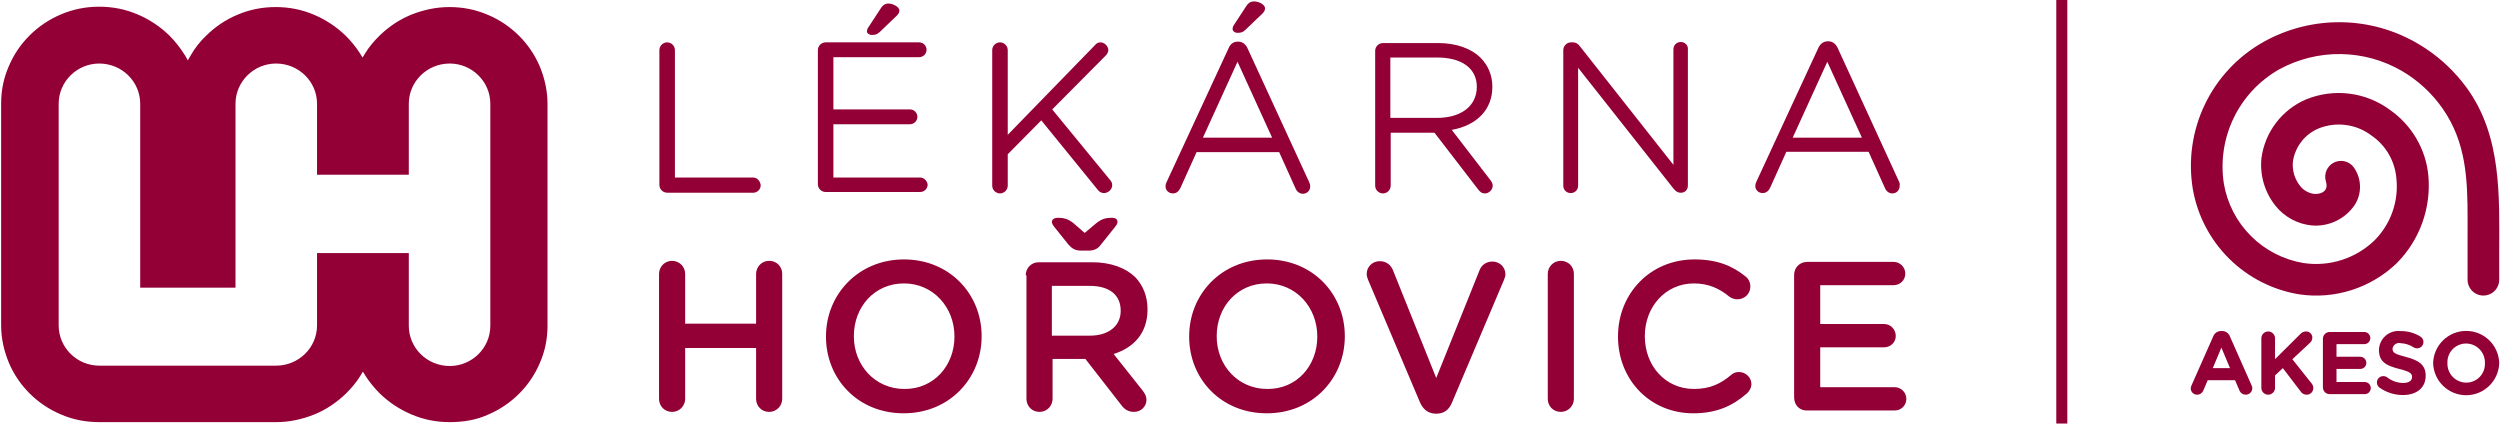 <svg width="667" height="113" viewBox="0 0 667 113" fill="none" xmlns="http://www.w3.org/2000/svg">
<g clip-path="url(#clip0_5313_16192)">
<path d="M200.973 47.366H180.068V13.372C180.068 12.242 179.127 11.3 177.997 11.3C176.867 11.3 175.925 12.242 175.925 13.372V49.344C175.925 50.474 176.867 51.415 177.997 51.415H200.973C202.009 51.415 202.951 50.568 202.951 49.438C202.857 48.308 202.009 47.366 200.973 47.366ZM232.613 9.323C233.461 9.323 234.026 9.229 234.779 8.475L239.205 4.238C239.582 3.861 239.958 3.39 239.958 2.825C239.958 1.789 238.169 0.942 237.039 0.942C236.004 0.942 235.344 1.601 234.968 2.26L231.578 7.439C231.389 7.722 231.295 8.099 231.295 8.381C231.295 8.852 231.86 9.323 232.613 9.323ZM245.514 47.366H222.349V33.147H242.784C243.819 33.147 244.761 32.3 244.761 31.169C244.761 30.134 243.913 29.192 242.784 29.192H222.349V15.255H245.232C246.268 15.255 247.209 14.408 247.209 13.278C247.209 12.242 246.362 11.3 245.232 11.3H220.278C219.148 11.3 218.206 12.242 218.206 13.372V49.155C218.206 50.285 219.148 51.227 220.278 51.227H245.514C246.55 51.227 247.492 50.38 247.492 49.249C247.398 48.308 246.55 47.366 245.514 47.366ZM280.733 29.192L295.045 14.784C295.423 14.408 295.704 13.843 295.704 13.372C295.704 12.336 294.669 11.3 293.632 11.3C293.068 11.3 292.598 11.489 292.22 11.96L268.866 35.972V13.372C268.866 12.242 267.925 11.3 266.795 11.3C265.666 11.3 264.724 12.242 264.724 13.372V49.532C264.724 50.662 265.666 51.604 266.795 51.604C267.925 51.604 268.866 50.662 268.866 49.532V41.151L277.812 32.111L292.974 50.756C293.35 51.227 293.916 51.51 294.574 51.51C295.704 51.51 296.741 50.474 296.741 49.438C296.741 48.779 296.457 48.308 296.175 48.025L280.733 29.192ZM332.807 12.807C332.241 11.677 331.394 11.112 330.357 11.112H330.264C329.134 11.112 328.287 11.677 327.816 12.807L311.243 48.59C311.053 48.967 310.96 49.344 310.96 49.72C310.96 50.756 311.808 51.604 312.936 51.604C313.785 51.604 314.444 51.133 314.915 50.191L319.247 40.586H341.282L345.613 50.191C345.99 51.133 346.744 51.698 347.591 51.698C348.72 51.698 349.568 50.85 349.568 49.72C349.568 49.344 349.474 48.967 349.286 48.59L332.807 12.807ZM339.399 36.725H320.941L330.17 16.48L339.399 36.725ZM330.17 8.758C331.016 8.758 331.583 8.664 332.336 7.91L336.762 3.673C337.137 3.296 337.515 2.825 337.515 2.26C337.515 1.13 335.725 0.377 334.595 0.377C333.466 0.377 332.9 1.036 332.524 1.601L329.133 6.78C328.945 7.063 328.852 7.439 328.852 7.722C328.852 8.287 329.416 8.758 330.17 8.758ZM387.329 34.654C394.109 33.429 398.159 29.192 398.159 23.165V23.071C398.159 20.152 397.029 17.421 395.051 15.444C392.509 12.901 388.459 11.489 383.751 11.489H368.967C367.837 11.489 366.895 12.43 366.895 13.56V49.532C366.895 50.662 367.837 51.604 368.967 51.604C370.097 51.604 371.039 50.662 371.039 49.532V35.407H382.715L394.392 50.568C394.769 51.039 395.239 51.604 396.181 51.604C397.311 51.604 398.253 50.568 398.253 49.532C398.253 49.061 398.064 48.59 397.688 48.12L387.329 34.654ZM394.015 23.165C394.015 28.25 389.872 31.452 383.374 31.452H370.944V15.35H383.469C390.06 15.35 394.015 18.269 394.015 23.165ZM448.444 11.206C447.314 11.206 446.466 12.054 446.466 13.184V43.976L421.512 12.336C420.947 11.583 420.382 11.3 419.629 11.3H419.158C418.028 11.3 417.086 12.242 417.086 13.372V49.532C417.086 50.662 417.934 51.51 419.064 51.51C420.194 51.51 421.041 50.662 421.041 49.532V18.08L446.466 50.285C446.937 50.85 447.502 51.415 448.349 51.415H448.538C449.574 51.415 450.327 50.568 450.327 49.532V13.089C450.421 12.148 449.573 11.206 448.444 11.206ZM506.639 48.402L490.254 12.713C489.689 11.583 488.841 11.018 487.805 11.018H487.711C486.581 11.018 485.733 11.583 485.168 12.713L468.595 48.496C468.407 48.873 468.313 49.249 468.313 49.626C468.313 50.662 469.16 51.51 470.29 51.51C470.949 51.51 471.703 51.227 472.268 50.097L476.599 40.492H498.54L502.872 50.097C503.249 51.039 504.002 51.604 504.849 51.604C505.979 51.604 506.827 50.756 506.827 49.626C506.921 49.249 506.827 48.779 506.639 48.402ZM496.751 36.725H478.294L487.523 16.48L496.751 36.725ZM175.831 73.074C175.831 71.19 177.338 69.59 179.315 69.59C181.199 69.59 182.799 71.096 182.799 73.074V86.351H201.727V73.074C201.727 71.19 203.233 69.59 205.211 69.59C207.188 69.59 208.695 71.096 208.695 73.074V106.409C208.695 108.292 207.188 109.893 205.211 109.893C203.233 109.893 201.727 108.386 201.727 106.409V92.849H182.799V106.409C182.799 108.292 181.293 109.893 179.315 109.893C177.338 109.893 175.831 108.386 175.831 106.409V73.074ZM220.372 89.835V89.741C220.372 78.535 229.035 69.213 241.183 69.213C253.33 69.213 261.899 78.441 261.899 89.647V89.741C261.899 100.947 253.33 110.269 241.089 110.269C228.847 110.269 220.372 101.041 220.372 89.835ZM254.648 89.835V89.741C254.648 82.019 248.999 75.616 241.183 75.616C233.273 75.616 227.811 81.925 227.811 89.647V89.741C227.811 97.463 233.461 103.772 241.277 103.772C249.093 103.866 254.648 97.557 254.648 89.835ZM273.67 73.45C273.67 71.472 275.177 69.966 277.153 69.966H291.374C296.364 69.966 300.319 71.472 302.862 73.921C304.932 76.087 306.158 79.005 306.158 82.49V82.583C306.158 88.892 302.485 92.754 297.116 94.45L304.745 104.054C305.403 104.901 305.874 105.654 305.874 106.691C305.874 108.574 304.274 109.892 302.578 109.892C300.978 109.892 299.941 109.138 299.189 108.104L289.583 95.766H280.827V106.409C280.827 108.292 279.32 109.892 277.341 109.892C275.365 109.892 273.857 108.386 273.857 106.409V73.45H273.67ZM290.807 89.553C295.799 89.553 299 86.916 299 82.961V82.867C299 78.629 295.893 76.275 290.807 76.275H280.637V89.553H290.807ZM292.408 59.608C293.916 58.384 295.045 58.1 296.646 58.1C297.587 58.1 298.154 58.478 298.154 59.23C298.154 59.701 297.777 60.172 297.494 60.55L293.728 65.258C292.974 66.292 292.033 66.859 290.432 66.859H288.36C286.758 66.859 285.912 66.2 285.064 65.258L281.298 60.55C280.92 60.079 280.637 59.608 280.637 59.23C280.637 58.478 281.391 58.1 282.239 58.1C283.84 58.1 284.97 58.384 286.477 59.608L289.395 62.15L292.408 59.608ZM317.269 89.835V89.741C317.269 78.535 325.839 69.213 338.08 69.213C350.228 69.213 358.797 78.441 358.797 89.647V89.741C358.797 100.947 350.228 110.269 337.986 110.269C325.744 110.269 317.269 101.041 317.269 89.835ZM351.452 89.835V89.741C351.452 82.019 345.802 75.616 337.986 75.616C330.076 75.616 324.614 81.925 324.614 89.647V89.741C324.614 97.463 330.264 103.772 338.08 103.772C345.99 103.866 351.452 97.557 351.452 89.835ZM378.854 107.35L365.012 74.674C364.824 74.204 364.635 73.637 364.635 73.074C364.635 71.19 366.142 69.684 368.119 69.684C369.909 69.684 371.133 70.719 371.698 72.225L383.186 100.853L394.768 72.038C395.239 70.812 396.464 69.778 398.159 69.778C400.136 69.778 401.643 71.283 401.643 73.166C401.643 73.637 401.454 74.204 401.266 74.674L387.329 107.537C386.576 109.328 385.258 110.362 383.28 110.362H382.904C380.832 110.269 379.608 109.045 378.854 107.35ZM412.943 73.074C412.943 71.19 414.449 69.59 416.427 69.59C418.404 69.59 419.911 71.096 419.911 73.074V106.409C419.911 108.292 418.404 109.893 416.427 109.893C414.449 109.893 412.943 108.386 412.943 106.409V73.074ZM431.682 89.835V89.741C431.682 78.441 440.157 69.213 452.116 69.213C458.237 69.213 462.286 71.002 465.676 73.733C466.428 74.298 466.994 75.24 466.994 76.464C466.994 78.347 465.486 79.854 463.51 79.854C462.569 79.854 461.909 79.477 461.439 79.195C458.708 76.934 455.789 75.616 451.928 75.616C444.394 75.616 438.839 81.831 438.839 89.647V89.741C438.839 97.557 444.299 103.772 451.928 103.772C456.165 103.772 458.99 102.454 461.909 100.005C462.38 99.534 463.132 99.252 463.981 99.252C465.77 99.252 467.277 100.759 467.277 102.454C467.277 103.489 466.712 104.337 466.147 104.902C462.38 108.198 458.143 110.269 451.739 110.269C440.251 110.269 431.682 101.324 431.682 89.835ZM478.671 106.032V73.356C478.671 71.379 480.178 69.872 482.155 69.872H505.226C506.048 69.879 506.834 70.209 507.415 70.79C507.997 71.371 508.326 72.157 508.334 72.98C508.334 74.769 506.921 76.087 505.226 76.087H485.639V86.445H502.684C504.379 86.445 505.791 87.858 505.791 89.647C505.791 91.342 504.379 92.66 502.684 92.66H485.639V103.301H505.509C506.33 103.308 507.117 103.638 507.698 104.219C508.279 104.8 508.609 105.587 508.616 106.409C508.616 108.198 507.204 109.516 505.509 109.516H482.155C480.178 109.61 478.671 108.104 478.671 106.032ZM119.99 112.624C116.412 112.624 113.022 111.964 109.726 110.552C106.617 109.227 103.776 107.344 101.345 104.996C99.933 103.584 98.614 101.983 97.579 100.382L96.825 99.158L96.072 100.382C95.036 102.077 93.718 103.584 92.305 104.996C89.857 107.35 87.126 109.234 83.924 110.552C80.629 111.87 77.239 112.624 73.66 112.624H26.483C22.904 112.624 19.42 111.964 16.218 110.552C13.126 109.249 10.312 107.362 7.932 104.996C5.568 102.65 3.681 99.868 2.376 96.804C1.058 93.602 0.304 90.306 0.304 86.822V27.591C0.304 24.107 0.963 20.811 2.376 17.61C3.681 14.545 5.568 11.763 7.932 9.417C10.312 7.051 13.126 5.164 16.218 3.861C19.514 2.449 22.904 1.789 26.483 1.789C30.061 1.789 33.451 2.449 36.747 3.861C39.856 5.186 42.697 7.069 45.128 9.417C46.728 11.018 48.141 12.807 49.365 14.784L50.118 16.103L50.872 14.784C52.002 12.807 53.414 11.018 55.015 9.511C57.395 7.145 60.209 5.259 63.302 3.955C66.598 2.543 69.988 1.884 73.566 1.884C77.144 1.884 80.534 2.543 83.83 3.955C86.939 5.28 89.78 7.163 92.211 9.511C93.624 10.924 94.942 12.524 95.978 14.125L96.731 15.35L97.484 14.125C98.52 12.43 99.838 10.924 101.251 9.511C103.699 7.157 106.43 5.274 109.632 3.955C112.928 2.637 116.318 1.884 119.896 1.884C123.474 1.884 126.864 2.543 130.16 3.955C133.253 5.259 136.067 7.145 138.447 9.511C140.811 11.857 142.698 14.639 144.003 17.704C145.321 20.905 146.074 24.201 146.074 27.685V86.916C146.074 90.4 145.415 93.696 144.003 96.898C142.698 99.962 140.811 102.744 138.447 105.09C136.067 107.457 133.253 109.343 130.16 110.646C127.053 112.059 123.568 112.624 119.99 112.624ZM109.067 86.916C109.067 92.849 113.963 97.651 119.99 97.651C125.923 97.651 130.819 92.849 130.819 86.916V27.685C130.819 21.753 125.923 16.95 119.99 16.95C113.963 16.95 109.067 21.753 109.067 27.685V46.613H84.584V27.685C84.584 21.753 79.687 16.95 73.66 16.95C67.728 16.95 62.831 21.753 62.831 27.685V76.746H37.406V27.685C37.406 21.753 32.509 16.95 26.483 16.95C20.55 16.95 15.653 21.753 15.653 27.685V86.822C15.653 92.754 20.55 97.557 26.483 97.557H73.66C79.687 97.557 84.584 92.754 84.584 86.822V67.518H109.067V86.916Z" fill="#930036"/>
<path d="M551.561 0H548.616V113H551.561V0Z" fill="#930036"/>
<path d="M658.106 23.409C655.162 19.368 651.533 15.874 647.384 13.085C646.649 12.593 645.9 12.124 645.136 11.677C638.899 7.992 631.805 6.01 624.561 5.928C617.318 5.847 610.18 7.669 603.862 11.212C597.076 15.025 591.629 20.836 588.262 27.854C584.894 34.872 583.771 42.756 585.043 50.436C586.266 57.484 589.654 63.975 594.736 69.009C599.818 74.043 606.342 77.369 613.401 78.525C618.098 79.225 622.893 78.837 627.416 77.391C631.939 75.944 636.069 73.477 639.487 70.181C642.502 67.139 644.815 63.475 646.266 59.446C647.716 55.417 648.27 51.12 647.886 46.855C647.555 43.376 646.473 40.01 644.714 36.99C642.954 33.971 640.56 31.369 637.697 29.365C634.516 26.994 630.774 25.486 626.837 24.99C622.901 24.494 618.902 25.025 615.232 26.533C612.061 27.892 609.299 30.053 607.216 32.803C605.133 35.553 603.802 38.798 603.353 42.218C602.894 46.768 604.235 51.318 607.09 54.891C608.264 56.364 609.721 57.588 611.376 58.49C613.03 59.392 614.847 59.955 616.722 60.144C618.959 60.344 621.209 59.94 623.238 58.975C625.266 58.01 626.999 56.519 628.255 54.657C629.18 53.202 629.665 51.511 629.652 49.787C629.639 48.063 629.128 46.38 628.182 44.939C627.755 44.242 627.135 43.685 626.397 43.334C625.659 42.983 624.835 42.855 624.025 42.964C623.215 43.072 622.454 43.414 621.835 43.947C621.216 44.48 620.765 45.182 620.537 45.966C620.387 46.46 620.331 46.978 620.371 47.493C620.439 48.149 620.719 48.762 620.728 49.434C620.749 49.829 620.652 50.222 620.45 50.562C620.248 50.902 619.95 51.175 619.593 51.346C618.948 51.651 618.237 51.789 617.525 51.746C616.76 51.667 616.02 51.432 615.35 51.055C614.68 50.679 614.094 50.169 613.629 49.557C612.195 47.733 611.521 45.426 611.746 43.118C612.026 41.174 612.805 39.337 614.008 37.786C615.211 36.234 616.797 35.022 618.609 34.268C620.919 33.339 623.429 33.024 625.897 33.352C628.364 33.681 630.704 34.642 632.69 36.143C634.589 37.439 636.174 39.143 637.328 41.132C638.482 43.12 639.177 45.341 639.361 47.633C639.675 50.654 639.31 53.708 638.292 56.57C637.274 59.432 635.629 62.03 633.477 64.174C630.992 66.559 627.992 68.34 624.709 69.38C621.426 70.42 617.947 70.691 614.543 70.173C609.241 69.281 604.348 66.76 600.545 62.96C596.741 59.16 594.217 54.269 593.322 48.967C592.407 43.002 593.324 36.899 595.951 31.466C598.578 26.032 602.791 21.524 608.034 18.535C613.079 15.767 618.754 14.351 624.509 14.425C630.263 14.499 635.9 16.06 640.873 18.957C645.162 21.474 648.855 24.89 651.697 28.972C657.99 37.994 658.357 47.861 658.351 58.425C658.35 61.115 658.349 64.877 658.348 67.567V74.616V74.627C658.346 75.746 658.789 76.821 659.58 77.613C660.37 78.406 661.443 78.852 662.563 78.853C663.682 78.855 664.756 78.411 665.549 77.621C666.341 76.83 666.787 75.757 666.789 74.638V74.627L666.788 74.616L666.789 67.567C666.816 52.459 667.529 36.339 658.106 23.409Z" fill="#930036"/>
<path d="M594.964 98.216L592.666 92.742L590.367 98.216H594.964ZM584.703 102.814L590.485 89.756C590.651 89.326 590.944 88.957 591.325 88.699C591.706 88.44 592.158 88.305 592.618 88.311H592.831C593.289 88.305 593.737 88.441 594.115 88.7C594.492 88.959 594.78 89.327 594.941 89.756L600.723 102.814C600.838 103.042 600.903 103.293 600.913 103.548C600.919 104.007 600.743 104.449 600.423 104.778C600.104 105.107 599.666 105.295 599.208 105.302L599.183 105.302C598.796 105.301 598.419 105.18 598.105 104.955C597.79 104.729 597.554 104.412 597.429 104.046L596.315 101.44H589.016L587.855 104.165C587.722 104.502 587.491 104.792 587.19 104.995C586.89 105.198 586.535 105.305 586.172 105.303C585.727 105.303 585.299 105.127 584.984 104.813C584.668 104.499 584.49 104.072 584.49 103.627L584.49 103.596C584.505 103.323 584.577 103.057 584.703 102.814Z" fill="#930036"/>
<path d="M603.328 90.254C603.328 89.77 603.521 89.306 603.863 88.964C604.205 88.622 604.669 88.43 605.153 88.43C605.637 88.43 606.101 88.622 606.443 88.964C606.786 89.306 606.978 89.77 606.978 90.254V95.824L613.708 89.141C613.9 88.92 614.136 88.742 614.402 88.619C614.667 88.497 614.956 88.432 615.248 88.43C615.684 88.42 616.107 88.583 616.422 88.884C616.738 89.185 616.921 89.599 616.931 90.035C616.932 90.061 616.932 90.087 616.931 90.112C616.926 90.376 616.864 90.635 616.75 90.872C616.635 91.11 616.471 91.319 616.267 91.487L611.599 95.847L616.694 102.245C617.01 102.597 617.187 103.052 617.192 103.525C617.196 103.993 617.014 104.443 616.687 104.777C616.359 105.111 615.912 105.3 615.444 105.305C615.411 105.305 615.377 105.304 615.343 105.303C615.034 105.298 614.73 105.215 614.461 105.062C614.192 104.908 613.965 104.69 613.803 104.426L609.063 98.217L606.978 100.16V103.478C606.978 103.962 606.786 104.426 606.443 104.769C606.101 105.111 605.637 105.303 605.153 105.303C604.669 105.303 604.205 105.111 603.863 104.769C603.521 104.426 603.328 103.962 603.328 103.478L603.328 90.254Z" fill="#930036"/>
<path d="M619.751 103.336V90.397C619.747 89.916 619.935 89.454 620.272 89.112C620.608 88.77 621.068 88.576 621.548 88.572H630.771C631.204 88.573 631.62 88.746 631.926 89.052C632.233 89.359 632.405 89.774 632.406 90.207C632.405 90.42 632.362 90.63 632.28 90.826C632.198 91.022 632.078 91.2 631.927 91.35C631.776 91.499 631.597 91.618 631.4 91.698C631.204 91.779 630.993 91.82 630.781 91.819H630.771H623.377V95.184H629.704C630.138 95.185 630.553 95.357 630.859 95.664C631.166 95.97 631.338 96.386 631.339 96.819C631.338 97.032 631.296 97.242 631.213 97.438C631.131 97.634 631.011 97.812 630.86 97.962C630.71 98.111 630.531 98.23 630.334 98.31C630.137 98.391 629.927 98.431 629.714 98.431H629.704H623.377V101.914H630.889C631.323 101.915 631.738 102.087 632.045 102.394C632.351 102.7 632.524 103.116 632.525 103.549C632.523 103.978 632.35 104.389 632.046 104.692C631.741 104.994 631.328 105.163 630.899 105.161H630.889H621.576C621.096 105.164 620.634 104.977 620.291 104.64C619.949 104.304 619.755 103.845 619.751 103.364V103.336Z" fill="#930036"/>
<path d="M634.846 103.407C634.631 103.247 634.458 103.04 634.338 102.801C634.219 102.562 634.157 102.299 634.158 102.032C634.157 101.587 634.334 101.159 634.648 100.843C634.962 100.528 635.389 100.35 635.835 100.349L635.865 100.35C636.239 100.346 636.604 100.463 636.907 100.682C638.119 101.632 639.61 102.157 641.149 102.174C642.642 102.174 643.543 101.582 643.543 100.61V100.563C643.543 99.639 642.974 99.165 640.201 98.454C636.86 97.601 634.704 96.676 634.704 93.382V93.335C634.724 92.654 634.877 91.984 635.156 91.362C635.436 90.74 635.834 90.18 636.33 89.712C636.826 89.244 637.409 88.879 638.046 88.637C638.683 88.395 639.361 88.28 640.042 88.3C640.198 88.305 640.354 88.316 640.51 88.335C642.368 88.307 644.195 88.817 645.771 89.804C646.086 89.997 646.328 90.288 646.462 90.632C646.596 90.977 646.613 91.356 646.51 91.71C646.408 92.066 646.192 92.377 645.896 92.598C645.6 92.819 645.239 92.936 644.87 92.932C644.544 92.933 644.224 92.843 643.946 92.671C642.906 91.994 641.702 91.609 640.462 91.558C640.238 91.505 640.006 91.497 639.779 91.535C639.552 91.572 639.334 91.654 639.138 91.775C638.943 91.896 638.773 92.055 638.639 92.242C638.505 92.429 638.409 92.641 638.356 92.865C638.345 92.91 638.336 92.957 638.329 93.003V93.051C638.329 94.141 639.04 94.496 641.908 95.231C645.273 96.107 647.169 97.316 647.169 100.208V100.255C647.169 103.549 644.657 105.397 641.079 105.397C638.844 105.4 636.665 104.704 634.846 103.407Z" fill="#930036"/>
<path d="M662.974 96.914V96.866C663.02 95.53 662.533 94.231 661.621 93.254C660.709 92.277 659.446 91.702 658.11 91.656L657.95 91.653C657.298 91.65 656.652 91.776 656.049 92.023C655.447 92.27 654.898 92.633 654.436 93.092C653.973 93.551 653.605 94.097 653.354 94.698C653.102 95.299 652.971 95.943 652.969 96.595C652.968 96.67 652.97 96.745 652.973 96.82V96.867C652.95 97.528 653.058 98.188 653.29 98.808C653.522 99.427 653.874 99.996 654.326 100.479C654.777 100.963 655.32 101.354 655.922 101.628C656.525 101.902 657.175 102.055 657.837 102.078L657.997 102.081C659.313 102.086 660.577 101.568 661.511 100.641C662.445 99.714 662.973 98.454 662.978 97.139C662.978 97.064 662.977 96.989 662.974 96.914ZM649.158 96.914V96.866C649.22 94.574 650.173 92.396 651.815 90.794C653.456 89.192 655.657 88.293 657.951 88.287C660.244 88.281 662.45 89.168 664.1 90.761C665.75 92.354 666.714 94.527 666.789 96.819V96.866C666.726 99.159 665.773 101.337 664.132 102.938C662.49 104.54 660.29 105.439 657.996 105.445C655.703 105.451 653.498 104.564 651.848 102.971C650.198 101.378 649.233 99.206 649.158 96.914Z" fill="#930036"/>
</g>
<defs>
<clipPath id="clip0_5313_16192">
<rect width="666.507" height="113" fill="white" transform="translate(0.304)"/>
</clipPath>
</defs>
</svg>
